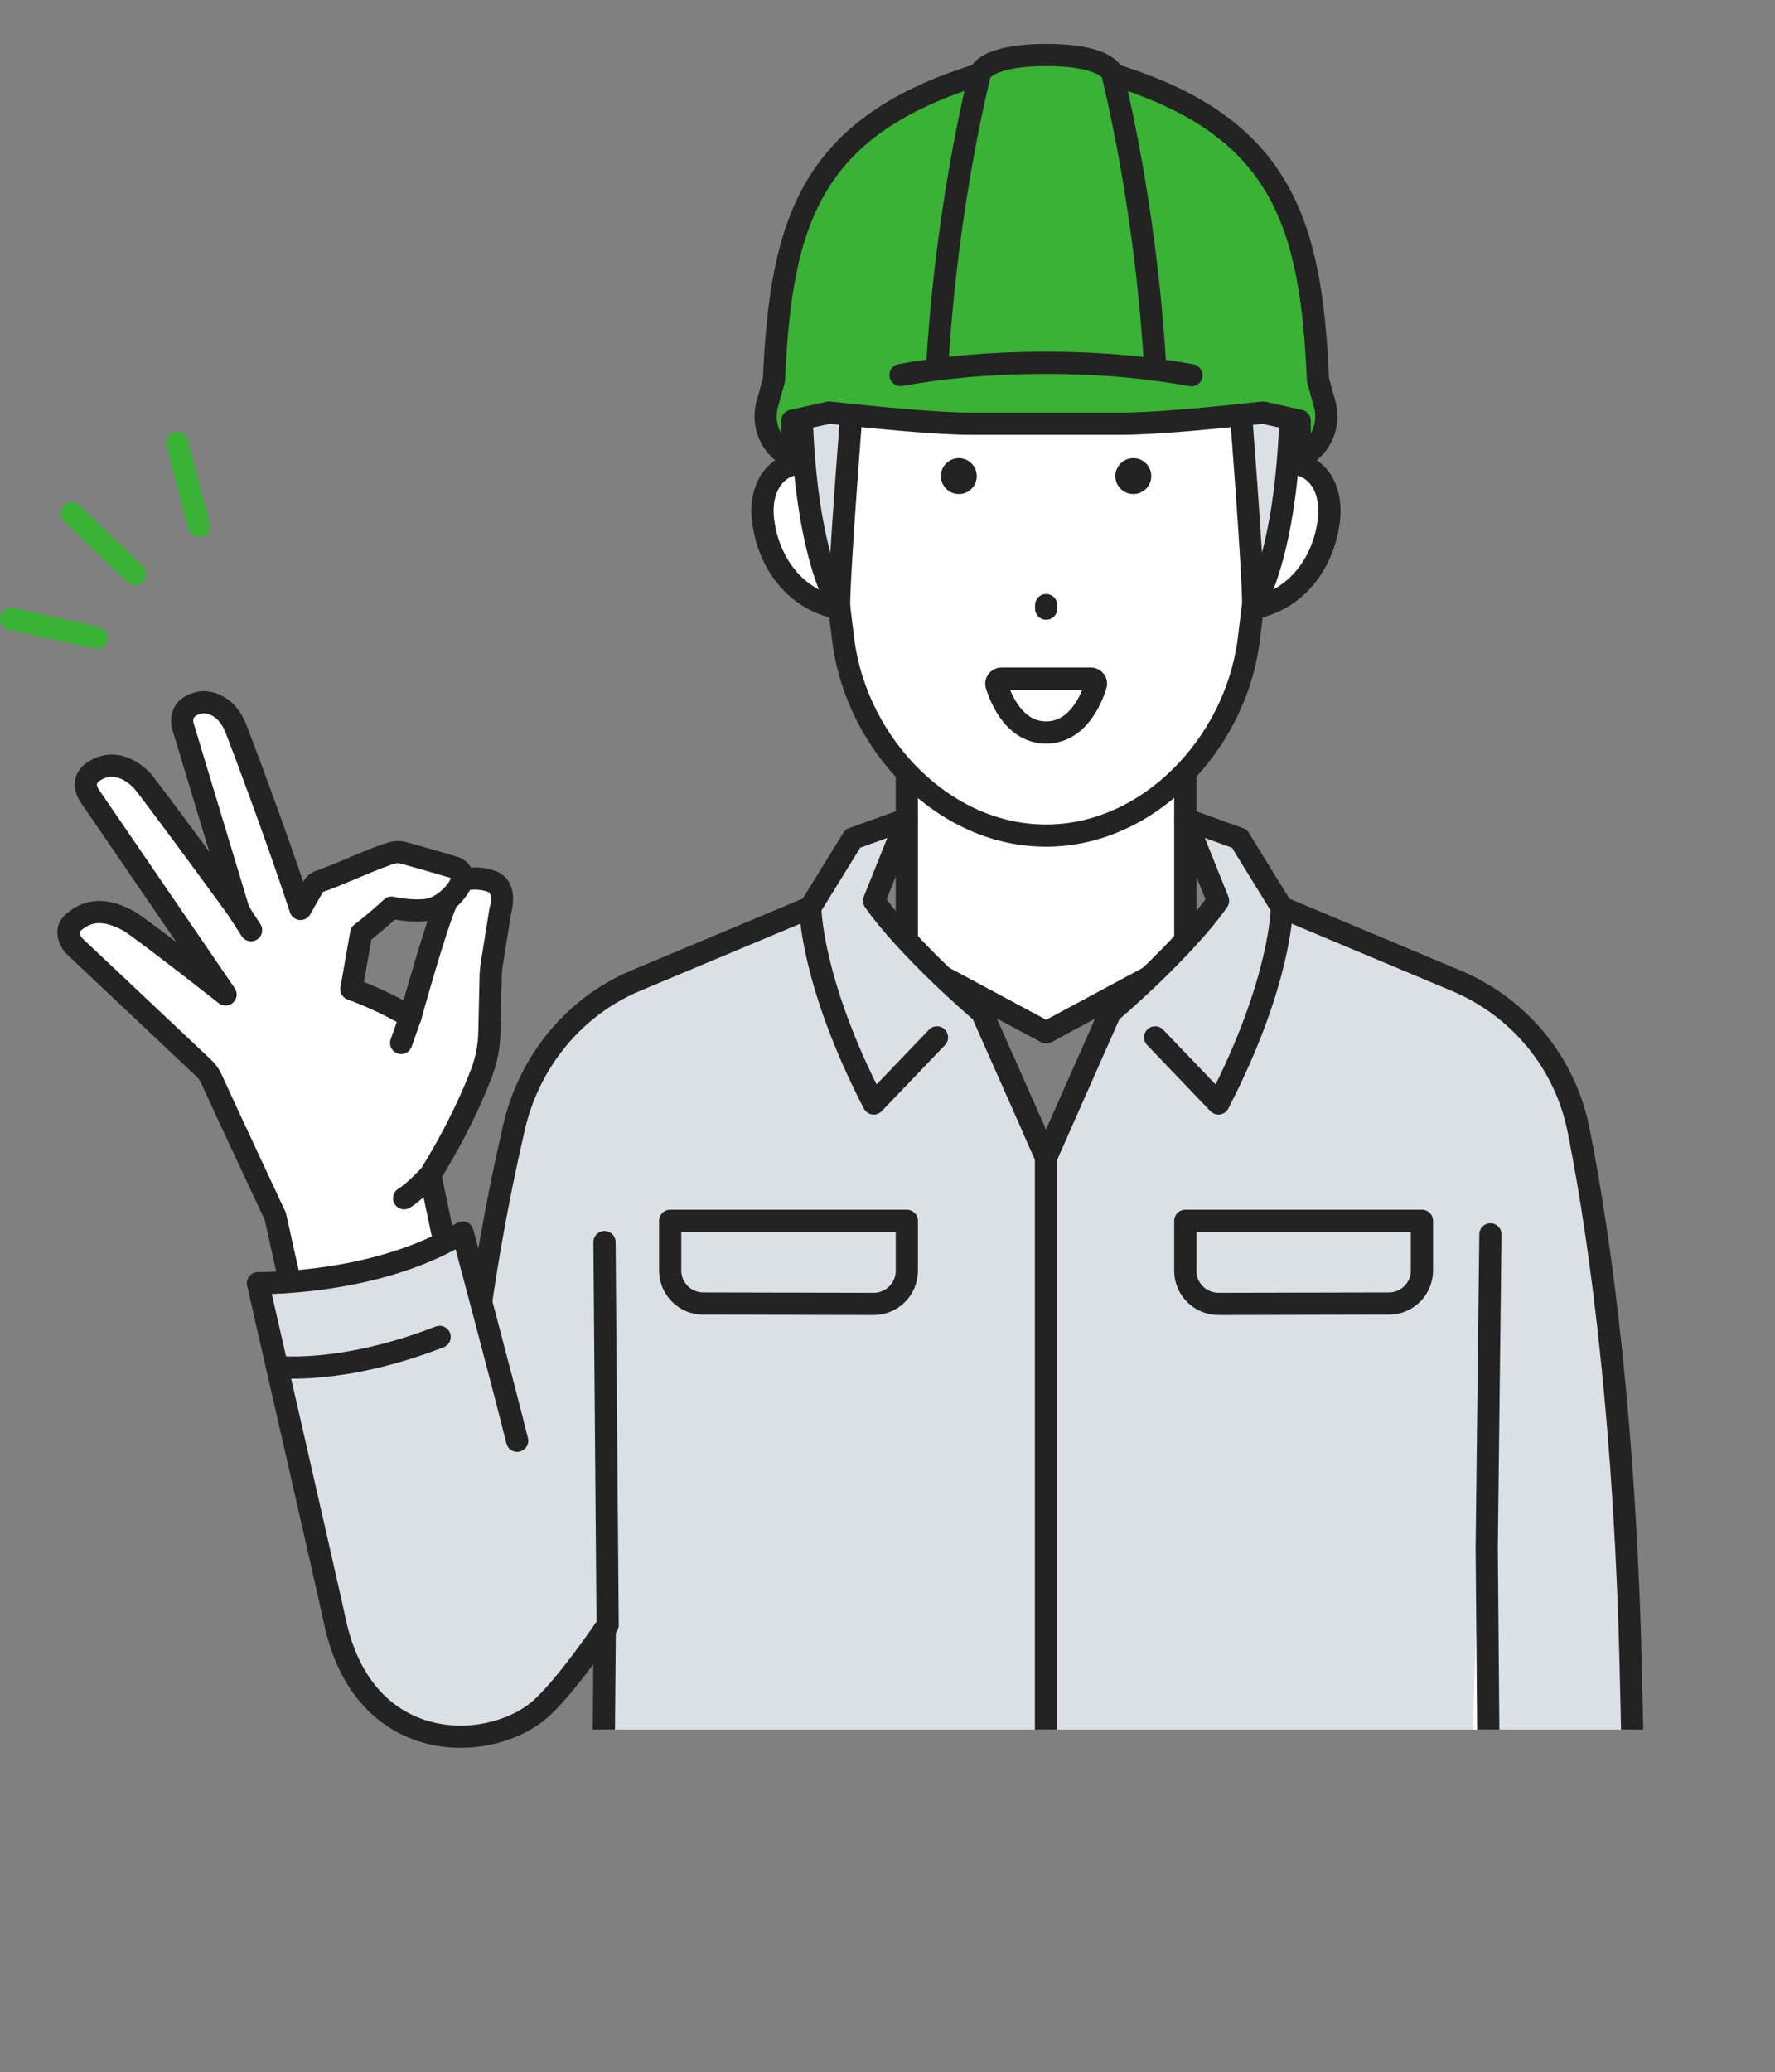 <?xml version="1.0" encoding="UTF-8"?>
<svg id="_レイヤー_2" data-name="レイヤー 2" xmlns="http://www.w3.org/2000/svg" width="95.93" height="111.95" xmlns:xlink="http://www.w3.org/1999/xlink" viewBox="0 0 95.93 111.95">
  <rect x="0" y="0" width="95.93" height="111.95" fill="#808080" stroke="none"/>
  <defs>
    <style>
      .cls-1, .cls-2, .cls-3 {
        fill: none;
      }

      .cls-4 {
        fill: #39b236;
      }

      .cls-4, .cls-2, .cls-3, .cls-5, .cls-6 {
        stroke-linecap: round;
        stroke-linejoin: round;
        stroke-width: 1.2px;
      }

      .cls-4, .cls-3, .cls-5, .cls-6 {
        stroke: #232323;
      }

      .cls-7 {
        fill: #232323;
      }

      .cls-2 {
        stroke: #39b236;
      }

      .cls-8 {
        fill: #595857;
      }

      .cls-9, .cls-5 {
        fill: #fff;
      }

      .cls-6 {
        fill: #dbe0e6;
      }

      .cls-10 {
        clip-path: url(#clippath);
      }
    </style>
    <clipPath id="clippath">
      <rect class="cls-1" x="10" width="85.93" height="93.43"/>
    </clipPath>
  </defs>
  <g id="_レイヤー_1-2" data-name="レイヤー 1">
    <g>
      <g>
        <g class="cls-10">
          <polygon class="cls-5" points="56.54 40.63 49.01 40.63 49.01 51.73 56.54 55.77 64.06 51.73 64.06 40.63 56.54 40.63"/>
          <path class="cls-6" d="M56.54,111.35h22.4,0s9.52,0,9.52,0c0-8.16-.32-20.96-.32-20.96-.27-12.61-1.52-22.85-2.83-29.36-.72-3.62-3.2-6.62-6.61-8.05l-10.96-4.6-1.24,2.49-6.51,3.83-3.46,7.81"/>
          <path class="cls-6" d="M24.82,85.84c0-7.98,1.03-16.59,2.96-24.94.82-3.55,3.23-6.52,6.59-7.93l10.95-4.59,1.24,2.49,6.51,3.83,3.46,7.81v48.84s-22.4,0-22.4,0l-.86-4.65c-.48-2.56-.7-5.17-.68-7.77l.13-15.33-.08-6.51"/>
          <path class="cls-5" d="M80.55,66.68l-.2,16.91.13,15.33c.02,2.61-.21,5.21-.68,7.77l-.86,4.65"/>
          <path class="cls-6" d="M62.43,56.04l3.42,3.57c3.41-6.59,3.43-10.58,3.43-10.58l-2.3-3.73-2.92-1.05,1.77,4.41s-1.47,2.26-5.83,6.04l-3.46,7.81"/>
          <path class="cls-6" d="M50.64,56.04l-3.42,3.57c-3.41-6.59-3.43-10.58-3.43-10.58l2.3-3.73,2.92-1.05-1.77,4.41s1.47,2.26,5.83,6.04l3.46,7.81"/>
          <path class="cls-3" d="M49.01,65.95v2.7c0,.99-.81,1.79-1.8,1.79l-9.2-.02c-.99,0-1.79-.8-1.79-1.79v-2.68h12.79Z"/>
          <path class="cls-3" d="M64.06,65.95v2.7c0,.99.81,1.79,1.8,1.79l9.2-.02c.99,0,1.79-.8,1.79-1.79v-2.68s-12.79,0-12.79,0Z"/>
          <g>
            <g>
              <path class="cls-8" d="M69.97,25.04c1.17-7.13.48-11.54-2.51-14.84h0c1.16-.28.77-.47.77-.47-2.99-1.01-6.55-5.1-11.42-5.2-4.04-.09-7.02.92-9.78,4.59h0c-4.3,3.18-4.99,9.4-3.92,15.93"/>
              <path class="cls-9" d="M67.89,25.67v-1.59s-.83-2.31-3.39-5.2c-8.48,1.3-13.35-4.45-13.35-4.45-1.58,5.05-4.87,5.8-5.95,9.65v1.6c-2.46-1.59-4.29.04-3.95,2.51.35,2.56,2.04,4.33,4.11,4.67l.23,1.86c.77,5.55,5.43,10.43,10.94,10.43s10.17-4.88,10.94-10.43l.23-1.86c2.08-.34,3.76-2.12,4.11-4.67.34-2.47-1.48-4.09-3.94-2.51Z"/>
              <path class="cls-3" d="M45.2,25.67c-2.46-1.59-4.29.04-3.95,2.51.35,2.56,2.04,4.33,4.11,4.67h0l.23,1.86c.77,5.55,5.43,10.43,10.94,10.43h0s0,0,0,0c5.51,0,10.17-4.88,10.94-10.43l.23-1.86h0c2.08-.34,3.76-2.12,4.11-4.67.34-2.47-1.48-4.1-3.95-2.51"/>
              <path class="cls-3" d="M46.52,9.11c3.01-3.48,6.24-4.67,10.28-4.59,4.87.1,8.4,4.19,11.42,5.2,0,0,.39.19-.77.47h0c2.99,3.3,3.68,7.72,2.51,14.84"/>
              <path class="cls-3" d="M44.77,11.05c-2.39,3.21-2.74,7.46-1.67,13.99"/>
              <path class="cls-3" d="M45.2,26.77v-2.69c1.09-3.86,4.38-4.6,5.95-9.65,0,0,4.87,5.75,13.35,4.45h0c2.46,3,3.39,5.2,3.39,5.2v2.52"/>
            </g>
            <g>
              <path class="cls-5" d="M56.54,36.66h2.41c.19,0,.33.18.27.36-.25.78-.99,2.55-2.68,2.55s-2.43-1.77-2.68-2.55c-.06-.18.08-.36.27-.36h2.41Z"/>
              <circle class="cls-7" cx="51.82" cy="25.72" r=".97"/>
              <line class="cls-3" x1="56.54" y1="32.69" x2="56.54" y2="32.88"/>
              <circle class="cls-7" cx="61.25" cy="25.72" r=".97"/>
            </g>
          </g>
          <path class="cls-3" d="M64.5,18.87s-1.58-2.04-2.92-3.63"/>
          <g>
            <path class="cls-6" d="M67.26,19.35l1.2-.48,1.33,1.01c0,2.52-.04,9.07-2.06,12.95.03-1.82-.75-11.61-.75-11.61"/>
            <path class="cls-6" d="M45.81,19.35l-1.2-.48-1.33,1.01c0,2.52.04,9.07,2.07,12.95-.03-1.82.75-11.61.75-11.61"/>
            <g>
              <path class="cls-4" d="M71.59,21.82l-.36-1.3c-.37-8.61-2-13.78-11.33-16.57h-6.74c-9.33,2.79-10.96,7.95-11.33,16.57l-.36,1.3c-.33,1.18.25,2.42,1.35,2.93v-2.02l1.98-.44c2.63.28,5.83.6,7.65.6h8.16c1.82,0,5.02-.31,7.65-.6l1.98.44v2.02c1.11-.52,1.68-1.76,1.35-2.93Z"/>
              <path class="cls-4" d="M62.44,19.94c-.45-7.73-1.81-13.86-2.31-15.92-.1-.41-.98-1.05-3.59-1.05s-3.49.65-3.59,1.05c-.51,2.07-1.86,8.19-2.31,15.92"/>
              <path class="cls-3" d="M64.39,20.27c-2.04-.37-4.6-.67-7.86-.67s-5.82.29-7.86.66"/>
            </g>
          </g>
        </g>
        <g>
          <g>
            <path class="cls-5" d="M24.95,47.55s.8-.25,1.64.07.45,1.58.45,1.58l-.48,3c-.01.15-.03.3-.04.44l-.07,3.13c-.02.74-.15,1.45-.41,2.15-.44,1.16-1.29,3.13-2.79,5.55l1.89,8.96-8.26,2.29-2-9.01s-2.74-5.85-3.46-7.44c-.11-.23-.25-.43-.44-.6l-7-6.6s-.61-.72-.04-1.22c.57-.5,1.44-.96,3-.11.63.35,5.25,3.98,5.25,3.98l-7.31-10.68s-.68-.85.25-1.41c1.41-.85,2.6.6,2.6.6.69.86,3.35,4.47,5.17,6.97l-2.99-9.89s-.44-1.12.97-1.37c0,0,1.29-.18,1.91,1.52,0,0,2,5.2,3.45,9.64l.68-1.19c.09-.16.23-.27.4-.32.86-.27,3.1-1.33,3.93-1.53.17-.04.35-.04.52,0,.42.12,1.37.38,2.75.79,0,0,.59.15.44.71s-.99,1.47-1.88,1.59c-.89.12-1.92-.12-1.92-.12,0,0-.74.7-1.64,1.39l-.53,3.01s1.56.54,3.19,1.51c0,0,1.44-5.22,2-6.32"/>
            <line class="cls-5" x1="12.89" y1="49.2" x2="13.57" y2="50.25"/>
            <path class="cls-5" d="M23.25,63.47s-.85.93-1.41,1.26"/>
            <line class="cls-5" x1="22.18" y1="54.93" x2="21.68" y2="56.34"/>
          </g>
          <path class="cls-6" d="M27.95,77.83c-.82-3.31-2.95-11.25-2.95-11.25-4.05,2.48-9.34,2.73-11.06,2.74,0,0,3.95,17.25,4.16,18.27,1.54,7.23,8.15,7.14,10.97,4.85,1.4-1.14,3.77-4.65,3.77-4.65l-.17-20.69"/>
          <path class="cls-3" d="M14.97,73.84s3.49.44,8.79-1.62"/>
        </g>
      </g>
      <g>
        <line class="cls-2" x1="3.88" y1="27.73" x2="7.3" y2="31.01"/>
        <line class="cls-2" x1=".6" y1="33.43" x2="5.23" y2="34.45"/>
        <line class="cls-2" x1="9.58" y1="23.93" x2="10.75" y2="28.41"/>
      </g>
    </g>
  </g>
</svg>